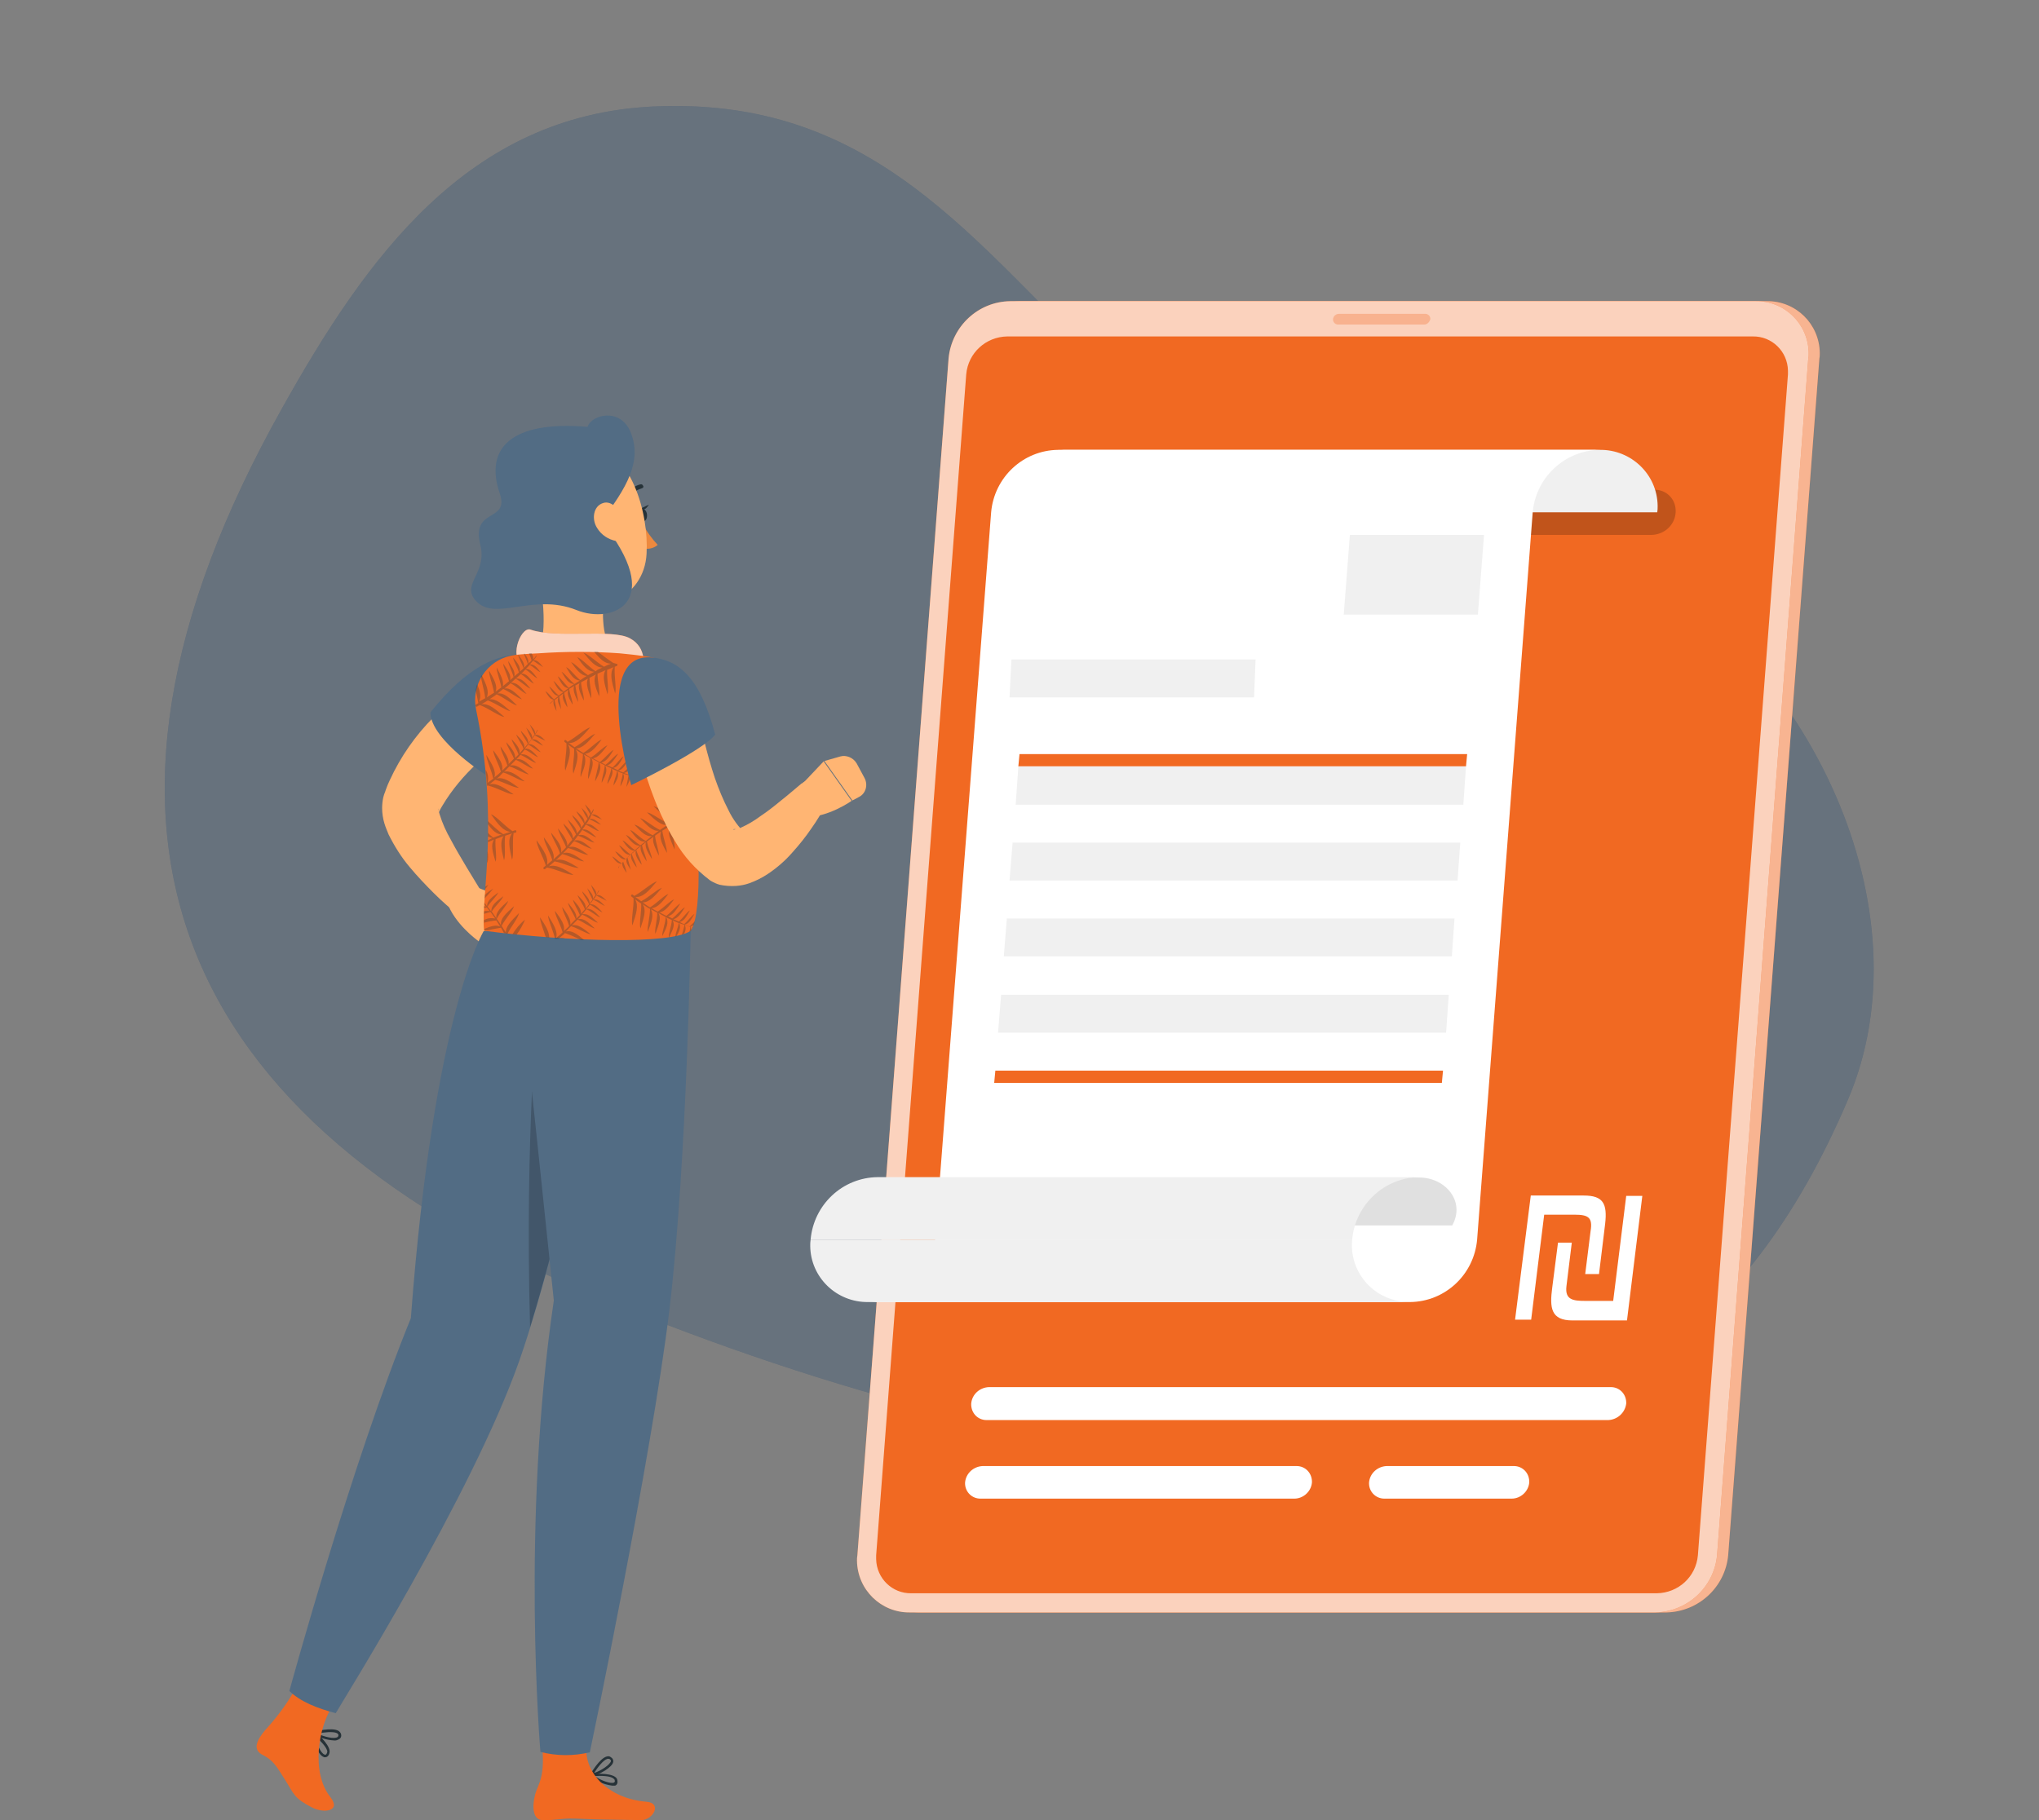 <?xml version="1.0" encoding="utf-8"?>
<!-- Generator: Adobe Illustrator 24.1.3, SVG Export Plug-In . SVG Version: 6.00 Build 0)  -->
<svg version="1.1" id="Layer_1" xmlns="http://www.w3.org/2000/svg" xmlns:xlink="http://www.w3.org/1999/xlink" x="0px" y="0px"
	 width="532px" height="475px" viewBox="0 0 532 475" style="enable-background:new 0 0 532 475;" xml:space="preserve">
<rect x="0" y="0" width="532" height="475" fill="#808080" stroke="none"/>
<style type="text/css">
	.st0{opacity:0.4;}
	.st1{fill:#425C77;}
	.st2{opacity:0.9;fill:#425C77;enable-background:new    ;}
	.st3{fill:#F16922;}
	.st4{opacity:0.5;fill:#FFFFFF;enable-background:new    ;}
	.st5{opacity:0.7;fill:#FFFFFF;enable-background:new    ;}
	.st6{opacity:0.2;enable-background:new    ;}
	.st7{opacity:0.3;fill:#F16922;enable-background:new    ;}
	.st8{fill:#F0F0F0;}
	.st9{fill:#FFFFFF;}
	.st10{fill:#E0E0E0;}
	.st11{fill:#FFB573;}
	.st12{fill:#526C84;}
	.st13{fill:#263238;}
	.st14{fill:#ED893E;}
	.st15{opacity:0.3;}
</style>
<g>
	<g id="freepik--background-simple--inject-34" class="st0">
		<path class="st1" d="M482.1,287.1c21.2-49.5-9.7-115.5-60.6-143c-44.5-24-83.9-4.2-125.7-41.3c-38.9-34.5-64-77.9-125.4-75
			c-48.3,2.3-74.8,39.3-97,79.1c-60.9,108.8-29.2,185.9,84.9,232.6c54.6,22.4,124.6,43.3,184,41.5
			C413.6,378.8,455.9,348.5,482.1,287.1z"/>
		<path class="st2" d="M482.1,287.1c21.2-49.5-9.7-115.5-60.6-143c-44.5-24-83.9-4.2-125.7-41.3c-38.9-34.5-64-77.9-125.4-75
			c-48.3,2.3-74.8,39.3-97,79.1c-60.9,108.8-29.2,185.9,84.9,232.6c54.6,22.4,124.6,43.3,184,41.5
			C413.6,378.8,455.9,348.5,482.1,287.1z"/>
	</g>
	<g id="freepik--Invoice--inject-34">
		<path class="st3" d="M434.8,420.8H240.3c-7.5,0.1-13.7-5.9-13.8-13.5c0-0.5,0-0.9,0.1-1.4l23.8-312.4c0.8-8.3,7.7-14.8,16.1-14.9
			h194.5c7.5-0.1,13.7,5.9,13.8,13.5c0,0.5,0,1-0.1,1.4l-23.8,312.4C450.1,414.2,443.2,420.6,434.8,420.8z"/>
		<path class="st4" d="M434.8,420.8H240.3c-7.5,0.1-13.7-5.9-13.8-13.5c0-0.5,0-0.9,0.1-1.4l23.8-312.4c0.8-8.3,7.7-14.8,16.1-14.9
			h194.5c7.5-0.1,13.7,5.9,13.8,13.5c0,0.5,0,1-0.1,1.4l-23.8,312.4C450.1,414.2,443.2,420.6,434.8,420.8z"/>
		<path class="st3" d="M431.9,420.8H237.4c-7.5,0.1-13.7-5.9-13.8-13.5c0-0.5,0-0.9,0.1-1.4l23.8-312.4c0.8-8.3,7.7-14.8,16.1-14.9
			h194.5c7.5-0.1,13.7,5.9,13.8,13.5c0,0.5,0,1-0.1,1.4L448,405.9C447.2,414.2,440.3,420.6,431.9,420.8z"/>
		<path class="st5" d="M431.9,420.8H237.4c-7.5,0.1-13.7-5.9-13.8-13.5c0-0.5,0-0.9,0.1-1.4l23.8-312.4c0.8-8.3,7.7-14.8,16.1-14.9
			h194.5c7.5-0.1,13.7,5.9,13.8,13.5c0,0.5,0,1-0.1,1.4L448,405.9C447.2,414.2,440.3,420.6,431.9,420.8z"/>
		<path class="st3" d="M237.8,415.8c-5,0.1-9.1-3.9-9.2-8.9c0-0.3,0-0.7,0-1l23.5-308.2c0.5-5.6,5.1-9.8,10.7-9.9h194.5
			c5-0.1,9.1,3.9,9.2,8.9c0,0.3,0,0.7,0,1L443,405.9c-0.5,5.6-5.1,9.8-10.7,9.9H237.8z"/>
		<path class="st6" d="M430.9,139.6H291.7c-3,0-5.4-2.3-5.5-5.3c0-0.2,0-0.4,0-0.6l0,0c0.3-3.3,3-5.8,6.3-5.9h139.2
			c3,0,5.4,2.3,5.5,5.3c0,0.2,0,0.4,0,0.6l0,0C437,137,434.3,139.5,430.9,139.6z"/>
		<path class="st7" d="M371.6,84.7h-22.5c-0.7,0-1.3-0.6-1.3-1.3c0,0,0-0.1,0-0.1l0,0c0.1-0.8,0.7-1.4,1.6-1.4h22.5
			c0.7,0,1.3,0.6,1.3,1.3c0,0,0,0.1,0,0.1l0,0C373,84,372.4,84.7,371.6,84.7z"/>
		<path class="st8" d="M291.1,133.7c0.8-8.2-5.2-15.4-13.4-16.2c-0.5-0.1-1.1-0.1-1.7-0.1h141.4c8.2-0.1,15,6.4,15.1,14.6
			c0,0.6,0,1.1-0.1,1.7H291.1z"/>
		<path class="st9" d="M276.1,117.4c-9.2,0.1-16.7,7.2-17.5,16.3L244,323.5c-0.8,9.1-8.4,16.2-17.5,16.3h141.4
			c9.2-0.1,16.7-7.2,17.5-16.3l14.5-189.8c0.8-9.1,8.4-16.2,17.5-16.3L276.1,117.4z"/>
		<path class="st8" d="M352.8,323.5c-0.8,8.2,5.2,15.4,13.4,16.2c0.5,0.1,1.1,0.1,1.7,0.1H226.5c-8.2,0.1-15-6.4-15.1-14.6
			c0-0.6,0-1.1,0.1-1.7H352.8z"/>
		<path class="st10" d="M270.1,319.8c0.5-6.9-1.6-12.5-8.6-12.5h108.8c6.9,0,12.1,6.3,8.6,12.5H270.1z"/>
		<path class="st8" d="M352.8,323.5c0.8-9.1,8.4-16.2,17.5-16.3H229c-9.2,0.1-16.7,7.2-17.5,16.3L352.8,323.5z"/>
		<path class="st9" d="M419.6,370.6H257.4c-2.2,0-3.9-1.7-4-3.9c0-0.1,0-0.3,0-0.4l0,0c0.2-2.4,2.2-4.2,4.6-4.3h162.3
			c2.2,0,3.9,1.7,4,3.9c0,0.1,0,0.3,0,0.4l0,0C424,368.7,422,370.5,419.6,370.6z"/>
		<path class="st9" d="M337.7,391.1h-81.9c-2.2,0-3.9-1.7-4-3.8c0-0.1,0-0.3,0-0.4l0,0c0.2-2.4,2.2-4.2,4.6-4.3h81.9
			c2.2,0,3.9,1.7,4,3.9c0,0.1,0,0.3,0,0.4l0,0C342.1,389.2,340.1,391.1,337.7,391.1z"/>
		<path class="st9" d="M394.4,391.1h-33.2c-2.2,0-3.9-1.7-4-3.8c0-0.1,0-0.3,0-0.4l0,0c0.2-2.4,2.2-4.2,4.6-4.3H395
			c2.2,0,3.9,1.7,4,3.9c0,0.1,0,0.3,0,0.4l0,0C398.8,389.2,396.8,391.1,394.4,391.1z"/>
		<polygon class="st3" points="382.5,200 265.7,200 266,196.8 382.8,196.8 		"/>
		<polygon class="st8" points="382.5,200 265.7,200 265,210 381.8,210 		"/>
		<polygon class="st8" points="381,219.9 264.2,219.9 263.4,229.8 380.3,229.8 		"/>
		<polygon class="st8" points="327.6,172.1 263.9,172.1 263.4,182 327.2,182 		"/>
		<polygon class="st8" points="379.5,239.7 262.7,239.7 261.9,249.6 378.8,249.6 		"/>
		<polygon class="st8" points="378,259.6 261.2,259.6 260.4,269.5 377.3,269.5 		"/>
		<polygon class="st3" points="376.2,282.6 259.4,282.6 259.7,279.4 376.5,279.4 		"/>
		<polygon class="st8" points="352.2,139.6 387.2,139.6 385.6,160.4 350.6,160.4 		"/>
		<g>
			<path class="st9" d="M399.4,312h13.8c5.1,0,6.2,2.1,5.6,7.4l-1.6,13.1h-3.6l1.4-11.2c0.6-3.6-0.6-4.3-4.2-4.3h-7.9l-3.4,27.4
				h-4.2L399.4,312z M406.5,324.3h3.6l-1.4,11.4c-0.4,3.5,1.7,3.8,4.9,3.8h7.3l3.4-27.4h4.2l-4,32.5h-14.2c-5.7,0-6-3.3-5.3-8.6
				L406.5,324.3z"/>
		</g>
	</g>
	<g id="freepik--Character--inject-34">
		<path class="st11" d="M124.8,231.7l4.3,1.7c1.6,0.6,3,1.7,4,3l2,2.5c1.3,1.7,1.3,4-0.1,5.6l-2.1,2.4c-1.6,1.8-4.4,2-6.2,0.4
			c0,0,0,0,0,0l-2-1.8c0,0-6.2-4.4-8.1-10.2l1.2-1.2C119.5,232.3,122.2,231.4,124.8,231.7z"/>
		<path class="st11" d="M136.7,189.7l-1.4,0.9l-1.6,1.1c-1,0.7-2.1,1.5-3.1,2.3c-2,1.6-4,3.2-5.9,5c-3.6,3.3-6.8,7.1-9.3,11.3
			c-0.3,0.5-0.6,1-0.8,1.5l-0.2,0.4c0-0.2,0.1-0.3,0.1-0.5c0-0.2,0-0.4,0-0.6c-0.1-0.3-0.1,0.6,0.2,1.4c0.7,2.3,1.7,4.5,2.9,6.6
			c2.5,4.7,5.6,9.6,8.5,14.4l0.1,0.1c1.2,2,0.6,4.6-1.4,5.8c-1.5,0.9-3.4,0.8-4.8-0.3c-2.4-1.9-4.7-3.9-6.8-6
			c-2.2-2.2-4.3-4.4-6.3-6.8c-2.2-2.6-4-5.5-5.5-8.5c-0.4-1-0.8-1.9-1.1-2.9c-0.4-1.3-0.6-2.7-0.6-4c0-0.9,0.1-1.9,0.3-2.8
			c0.1-0.5,0.3-1,0.5-1.5l0.2-0.6c0.3-0.8,0.6-1.6,1-2.4c2.8-6.1,6.7-11.7,11.4-16.4c2.3-2.3,4.7-4.4,7.2-6.4c1.3-1,2.6-1.9,3.9-2.8
			c0.7-0.5,1.3-0.9,2-1.3l1.1-0.6l1.2-0.7c4.1-2.2,9.2-0.7,11.4,3.4c2,3.7,0.9,8.4-2.5,10.8L136.7,189.7z"/>
		<path class="st12" d="M136.8,170.7c-7,0-14.7,3-24.5,15.2c0,7.3,15.3,16.9,15.3,16.9S152.8,170.6,136.8,170.7z"/>
		<path class="st13" d="M84.8,458.6c-0.1,0-0.3,0-0.4-0.1c-1.4-0.5-2.8-4.2-2.9-6.3c0-0.1,0.1-0.3,0.2-0.3c0.1-0.1,0.3-0.1,0.4,0
			c0.2,0.1,3.8,3.1,3.9,5.1c0,0.4-0.1,0.8-0.3,1.1C85.5,458.4,85.2,458.6,84.8,458.6z M82.3,453.1c0.3,2,1.4,4.5,2.4,4.8
			c0.2,0.1,0.4,0,0.5-0.2c0.1-0.2,0.2-0.4,0.2-0.6C85.3,456,83.5,454.2,82.3,453.1L82.3,453.1z"/>
		<path class="st13" d="M87.1,454.2c-1.9-0.1-3.7-0.7-5.4-1.7c-0.1-0.1-0.2-0.2-0.1-0.3c0-0.1,0.1-0.2,0.3-0.3
			c0.2,0,4.7-1.2,6.4-0.2c0.3,0.2,0.6,0.5,0.7,0.9c0.1,0.5,0,0.9-0.4,1.2C88.1,454.1,87.6,454.3,87.1,454.2z M82.8,452.4
			c1.8,0.9,4.5,1.5,5.3,0.9c0.1-0.1,0.2-0.2,0.2-0.5c0-0.2-0.2-0.4-0.4-0.5C86.9,451.8,84.4,452.1,82.8,452.4L82.8,452.4z"/>
		<path class="st3" d="M69.2,451.5c3.5-3.8,6.6-8.1,8.9-12.7c0,0,11.1,2.7,8.9,6c-4,5.8-5.9,17.8-0.8,24.2c2.9,3.7-1.7,4.3-4.8,2.7
			c-4.8-2.5-4.6-3.4-7.2-7.5c-2.2-3.5-3-4.9-6-6.4C65.9,456.4,67.1,454,69.2,451.5z"/>
		<path class="st12" d="M163.4,242.9c0,0-16.1,78.6-27.9,112.2c-12.4,35.2-46.6,89.6-47.9,92c-4.9-1.3-9.2-3-12.1-5.8
			c0,0,16.1-59,31.7-97.3c6-79.9,19-101,19-101L163.4,242.9z"/>
		<path class="st6" d="M138.8,284.9c-0.7,15.2-1.2,36.1-0.5,61.5c4.9-15.9,10.3-37.4,14.8-56.7C150.1,285.8,145.4,283.9,138.8,284.9
			z"/>
		<path class="st11" d="M139.8,146.5c1.7,6.8,3.3,18,0.6,24c0,0,10.1,0.5,23,10.8c6.1-8.9-1-10.7-1-10.7c-5.4-1.2-5.1-8.4-5.1-13.5
			L139.8,146.5z"/>
		<path class="st3" d="M137.3,173.5c-5-0.6-1.6-10.1,1.1-9.2c6.6,2.4,21.4-0.3,26,2.3c4.6,2.5,3.4,7.7,3.4,7.7
			S142.7,174.1,137.3,173.5z"/>
		<path class="st5" d="M137.3,173.5c-5-0.6-1.6-10.1,1.1-9.2c6.6,2.4,21.4-0.3,26,2.3c4.6,2.5,3.4,7.7,3.4,7.7
			S142.7,174.1,137.3,173.5z"/>
		<path class="st13" d="M166.6,134.5c0.2,0.9,0.8,1.6,1.4,1.5c0.6-0.1,0.9-0.9,0.8-1.8s-0.8-1.6-1.4-1.5
			C166.8,132.7,166.5,133.5,166.6,134.5z"/>
		<path class="st13" d="M167.2,132.7l2.1-1C169.2,131.7,168.4,133.6,167.2,132.7z"/>
		<path class="st13" d="M167.8,127.2c0.1-0.1,0.1-0.3,0-0.4c-0.1-0.3-0.4-0.5-0.7-0.4c-1.7,0.4-3.1,1.6-3.8,3.3
			c-0.1,0.3,0.1,0.6,0.3,0.7c0.3,0.1,0.6-0.1,0.7-0.3c0.5-1.3,1.6-2.2,3-2.6C167.6,127.4,167.8,127.3,167.8,127.2z"/>
		<path class="st14" d="M167.7,136.7c1,2,2.4,3.9,3.9,5.5c-0.9,0.8-2.1,1.1-3.2,1L167.7,136.7z"/>
		<path class="st11" d="M135.3,134c2.7,11.1,3.6,15.9,10.1,20.7c9.9,7.2,22.7,1.5,23.3-10.2c0.6-10.5-3.9-26.9-15.5-29.5
			S132.7,122.9,135.3,134z"/>
		<path class="st12" d="M156.9,136c6.5-8.6,10.8-15.6,7.6-23.3c-2.7-6.4-10.2-4.5-11.2-1.3c-19.8-1.7-27,5.5-22.9,17.4
			c2.6,7.6-7.5,3.6-5.1,13.3c1.9,7.4-4.8,10.2-1.4,14.4c4.9,6.1,15-1.9,26.5,2.7C159.8,163,174,157.3,156.9,136z"/>
		<path class="st11" d="M155.8,137.8c1.1,1.8,2.9,3,5,3.4c2.6,0.4,3.5-2.5,2.4-5.2c-1-2.4-3.5-5.6-5.9-4.7
			C154.8,132.1,154.3,135.5,155.8,137.8z"/>
		<path class="st13" d="M159.7,466c-2.1-0.3-4.1-1.1-5.7-2.5c-0.1-0.1-0.1-0.2-0.1-0.3c0-0.1,0.2-0.2,0.3-0.2c0.2,0,4.8-0.5,6.4,0.8
			c0.3,0.2,0.5,0.6,0.5,1c0.1,0.5-0.1,1-0.6,1.2C160.3,466,160,466,159.7,466z M155.1,463.5c1.6,1.1,4.2,2.1,5.1,1.7
			c0.1-0.1,0.3-0.2,0.2-0.5c0-0.2-0.1-0.4-0.3-0.5C159.3,463.4,156.7,463.4,155.1,463.5L155.1,463.5z"/>
		<path class="st13" d="M154.3,463.6c-0.1,0-0.2-0.1-0.3-0.1c-0.1-0.1-0.1-0.3,0-0.4c0.1-0.2,2.4-4.2,4.3-4.7
			c0.4-0.1,0.8-0.1,1.1,0.2c0.4,0.2,0.7,0.7,0.6,1.2C159.8,461.2,156.3,463.2,154.3,463.6L154.3,463.6z M158.7,459h-0.2
			c-1.1,0.3-2.6,2.3-3.5,3.7c1.9-0.6,4.2-2.2,4.4-3.1c0-0.1,0-0.3-0.3-0.5C159,459,158.8,459,158.7,459z"/>
		<path class="st3" d="M168.6,470.2c-9.7-0.8-16.2-7.4-15.6-14.5c0.4-3.9-12.1-4.2-12.1-4.2c2,12.1-0.5,13.8-1.3,16.9
			c-0.8,3.1-0.6,6.6,2,6.6c3.1,0.1,4.5-0.5,8.4-0.4c4.5,0.2,9.3,0.3,17.3,0.4C170.4,475,172.9,470.5,168.6,470.2z"/>
		<path class="st12" d="M180.2,242.9c0,0-0.9,59.5-5.5,98.6c-4.7,39.1-20.8,115.8-20.8,115.8c-4.2,1-8.7,1-12.9-0.1
			c0,0-5.1-59.9,3.5-117.8c-6.3-60.7-10.2-96.5-10.2-96.5L180.2,242.9z"/>
		<path class="st3" d="M182.4,187.8c-0.2,4.6,7.1,15.2-1.9,21.4c1.7,3.7,3.1,29.1-0.3,33.7c-4.9,3.6-31.7,2.9-53.9,0
			c-0.9-9.2,4.1-28.2-2.1-57.8c-1.3-6.4,2.8-12.7,9.2-14c0.4-0.1,0.8-0.1,1.2-0.2c1.9-0.2,3.8-0.3,5.9-0.4c7.1-0.5,14.2-0.5,21.2,0
			c2.3,0.2,4.7,0.5,6.9,0.8C176.8,172.4,182.8,179.6,182.4,187.8z"/>
		<g class="st15">
			<path class="st13" d="M124.8,183.5l-0.5,0.3l0,0c-0.2,0-0.3,0.2-0.2,0.4c0,0.2,0.2,0.3,0.4,0.2c0,0,0.1,0,0.1-0.1l0.6-0.3
				c2.4,0.9,4.9,2.9,6.4,3.1c-2.4-2.1-4.1-3.6-6-3.3c0.6-0.3,1.1-0.7,1.7-1c2.2,0.8,4.6,2.6,5.9,2.8c-2.2-1.9-3.8-3.3-5.5-3.1
				l1.2-0.8l0.7-0.5c2,0.9,4.1,2.7,5.3,2.9c-2-2-3.4-3.4-5.1-3.1c0.5-0.4,1-0.8,1.5-1.2c1.8,0.8,3.7,2.4,4.9,2.7
				c-1.8-1.8-3.1-3.1-4.6-2.8l1.3-1.1l0.3-0.3c1.6,0.8,3.2,2.5,4.2,2.8c-1.5-1.8-2.6-3.1-4.1-2.9c0.4-0.3,0.8-0.7,1.2-1.1
				c1.5,0.8,2.9,2.3,3.9,2.6c-1.4-1.7-2.4-2.8-3.8-2.6l1.3-1.2c1.3,0.8,2.5,2.2,3.4,2.5c-1.2-1.6-2-2.7-3.3-2.6
				c0.2-0.2,0.5-0.4,0.7-0.7l0.4-0.4c1.2,0.7,2.3,2.1,3.1,2.3c-1.1-1.4-1.8-2.5-3-2.4c0.3-0.4,0.7-0.7,1-1.1
				c1.1,0.6,2.1,1.7,2.8,1.9c-0.9-1.2-1.6-2.1-2.8-2l0.2-0.2l0.7-0.8c0.8,0.6,1.7,1.2,2.6,1.7c-0.9-1.1-1.5-1.9-2.5-1.8
				c0.3-0.3,0.6-0.7,0.8-1.1c0,0,0-0.1,0-0.1c0,0,0,0,0,0c0,0-0.1,0-0.1,0l0,0c-0.2,0.3-0.5,0.7-0.8,1c0.1-0.6-0.1-1.1-0.4-1.6H138
				c0.3,0.6,0.5,1.2,0.7,1.8c-0.2,0.3-0.4,0.5-0.7,0.7l-0.2,0.2c0.2-0.9-0.2-1.6-0.9-2.6h-0.2c0.2,0.7,0.8,1.8,1,2.7l-1,1
				c0.3-1.1-0.5-2.1-1.5-3.5c0,0.8,1,2.3,1.4,3.6l-0.3,0.3l-0.7,0.6c0.3-1.2-0.5-2.2-1.7-3.7c0,0.9,1.1,2.4,1.5,3.9l-1.2,1
				c0.3-1.2-0.6-2.4-1.6-4c0,0.9,1,2.6,1.4,4.2l-0.9,0.8c0.3-1.3-0.6-2.6-1.8-4.3c0,1,1.1,2.9,1.5,4.6l-0.3,0.2
				c-0.4,0.4-0.9,0.7-1.3,1.1c0.3-1.3-0.5-2.8-1.6-4.9c-0.1,1.1,0.9,3.3,1.2,5.2c-0.5,0.4-1,0.7-1.5,1.1c0.6-1.5-0.4-3.2-1.7-5.5
				c-0.1,1.2,1,3.7,1.3,5.8l-0.5,0.3l-1.4,0.9c0.7-1.5-0.1-3.3-1.3-5.8c-0.1,0.1-0.1,0.2-0.2,0.3c0.1,1.4,0.9,3.7,1.1,5.7
				c-0.5,0.3-1.1,0.6-1.6,0.9c0.6-1.3,0.3-2.7-0.5-4.5c-0.2,0.5-0.3,1-0.4,1.6C124.4,181.3,124.6,182.4,124.8,183.5z"/>
			<path class="st13" d="M155.4,175.2c-1.8-1.2-3.6-3.3-4.8-3.7c1.6,2.3,2.8,3.8,4.5,3.8c-0.6,0.3-1.2,0.6-1.7,0.9
				c-1.7-1.1-3.3-3-4.4-3.4c1.5,2.1,2.6,3.5,4.1,3.6c-0.5,0.3-1,0.6-1.4,0.9l-0.3,0.2c-1.4-1.1-2.7-3-3.7-3.4c1.2,2,2,3.4,3.6,3.5
				c-0.5,0.3-0.9,0.6-1.4,0.9c-1.3-1-2.5-2.7-3.4-3.2c1.1,1.9,1.9,3.2,3.3,3.2l-1.4,1c-1.1-1-2.1-2.6-2.9-3c0.9,1.7,1.5,3,2.8,3.1
				l-0.8,0.6l-0.4,0.3c-1.1-0.9-2-2.4-2.7-2.8c0.8,1.6,1.4,2.7,2.6,2.9c-0.4,0.3-0.8,0.6-1.2,0.9c-1-0.7-1.8-2-2.5-2.3
				c0.8,1.4,1.3,2.3,2.4,2.4l-0.2,0.2l-0.9,0.7c-0.9-0.7-1.6-1.8-2.3-2.1c0.7,1.2,1.2,2.1,2.2,2.2c-0.3,0.3-0.6,0.6-1,0.9
				c0,0,0,0.1,0,0.1c0,0,0,0,0,0c0,0,0.1,0,0.1,0l0,0c0.3-0.3,0.6-0.6,0.9-0.8c-0.3,0.8,0.1,1.6,0.7,2.8c-0.1-1-0.3-2-0.5-2.9
				c0.3-0.2,0.5-0.4,0.8-0.6l0.2-0.1c-0.4,0.9,0.1,1.8,0.7,3.1c-0.1-1.1-0.3-2.2-0.5-3.3c0.4-0.3,0.7-0.6,1.1-0.8
				c-0.5,1,0.1,2.1,1,3.6c0.1-0.8-0.6-2.4-0.8-3.8l0.4-0.3l0.7-0.5c-0.5,1.1,0.2,2.3,1.1,3.9c0.1-0.9-0.7-2.6-0.9-4.1l1.3-0.8
				c-0.4,1.1,0.2,2.4,1,4.2c0.1-0.9-0.5-2.7-0.7-4.3l1.1-0.6c-0.5,1.2,0.2,2.6,1.1,4.5c0.2-1-0.6-3-0.7-4.7l0.3-0.2l1.5-0.8
				c-0.6,1.3,0,2.9,0.8,5.1c0.3-1.1-0.4-3.4-0.4-5.3c0.6-0.3,1.1-0.6,1.7-0.9c-0.8,1.4-0.2,3.2,0.8,5.7c0.3-1.2-0.4-3.8-0.4-5.9
				l0.5-0.2l1.6-0.7c-0.9,1.5-0.3,3.5,0.5,6.3c0.4-1.3-0.2-4.1-0.1-6.4c0.6-0.2,1.2-0.5,1.7-0.7c-1.1,1.6-0.5,3.8,0.4,6.9
				c0.4-1.4-0.3-4.5-0.1-7l0.5-0.2l0,0c0.2,0,0.2-0.2,0.2-0.4c0,0,0,0,0,0c-0.1-0.2-0.2-0.2-0.4-0.2L160,173c-1.4-0.9-2.7-1.9-4-2.9
				h-1c1.6,1.9,2.8,3.1,4.4,3.1c-0.6,0.2-1.2,0.5-1.8,0.8c-2-1.2-4.1-3.3-5.4-3.7c1.9,2.3,3.2,3.9,5,3.9l-1.3,0.6L155.4,175.2z"/>
			<path class="st13" d="M140.4,197.6c-1.3-1.4-2.2-2.4-3.5-2.2l0.6-0.7l0.3-0.4c1.2,0.6,2.5,1.8,3.3,2c-1.2-1.3-2.1-2.3-3.3-2.1
				c0.3-0.4,0.6-0.8,0.9-1.2c1.1,0.5,2.3,1.4,3,1.6c-1.1-1.1-1.8-1.9-3-1.6c0.1-0.1,0.1-0.1,0.2-0.2c0.2-0.3,0.4-0.6,0.6-0.9
				c0.9,0.5,1.8,1,2.8,1.4c-1-1-1.7-1.7-2.7-1.5c0.2-0.4,0.5-0.8,0.7-1.2c0,0,0-0.1,0-0.1c0,0-0.1,0-0.1,0l0,0l0,0
				c-0.2,0.4-0.4,0.7-0.6,1c0.1-0.9-0.6-1.5-1.4-2.5c0.4,0.9,0.8,1.8,1.3,2.7l-0.6,0.8l-0.1,0.2c0.2-1-0.6-1.8-1.5-2.8
				c0.4,1,0.9,2,1.4,3l-0.9,1.1c0.2-1.1-0.7-2-1.9-3.3c0.1,0.8,1.2,2.1,1.8,3.4l-0.3,0.4l-0.6,0.7c0.2-1.2-0.8-2.2-2.1-3.5
				c0.2,0.9,1.4,2.3,1.9,3.7l-1,1.2c0.1-1.2-0.8-2.3-2.1-3.7c0.1,0.9,1.3,2.5,1.8,4l-0.9,0.9c0.1-1.3-0.9-2.5-2.3-4.1
				c0.1,1,1.4,2.7,2,4.3l-0.2,0.2c-0.4,0.4-0.8,0.8-1.2,1.2c0.2-1.4-0.8-2.7-2.1-4.6c0,1.1,1.2,3.1,1.8,5c-0.5,0.4-0.9,0.9-1.4,1.3
				c0.4-1.6-0.7-3.1-2.3-5.3c0,1.2,1.4,3.5,2,5.6l-0.4,0.4c-0.4,0.4-0.9,0.7-1.3,1.1c0.5-1.7-0.6-3.4-2.1-5.9c0,1.3,1.3,3.9,1.8,6.2
				c-0.5,0.4-1,0.8-1.5,1.1c0.3-1.1,0.2-2.4-0.5-3.4c0.1,1.4,0.3,2.8,0.4,4.2l0.2-0.1c2.5,0.6,5.2,2.3,6.7,2.3
				c-2.6-1.8-4.5-3.1-6.3-2.6c0.5-0.4,1-0.8,1.5-1.2c2.3,0.6,4.8,2.1,6.2,2.1c-2.4-1.7-4.1-2.9-5.8-2.4c0.4-0.3,0.8-0.6,1.1-1
				l0.6-0.6c2.1,0.6,4.3,2.2,5.6,2.3c-2.2-1.7-3.7-2.9-5.4-2.5c0.5-0.4,0.9-0.9,1.4-1.4c1.9,0.6,4,2,5.1,2.1c-2-1.6-3.4-2.7-4.9-2.3
				c0.4-0.4,0.8-0.8,1.2-1.2l0.3-0.3c1.7,0.7,3.4,2.1,4.5,2.3c-1.7-1.6-2.9-2.8-4.4-2.4c0.4-0.4,0.7-0.8,1.1-1.2
				c1.5,0.6,3.2,2,4.1,2.1c-1.6-1.5-2.6-2.5-4.1-2.2c0.4-0.4,0.8-0.9,1.1-1.3C138.2,196.1,139.5,197.4,140.4,197.6z"/>
			<path class="st13" d="M161.3,196.7c-0.9,0.4-2,1.9-3.3,2.9l-1.1-0.6c1.3-0.3,2.1-1.5,3.2-3.3c-0.9,0.4-2.2,2.1-3.6,3.2l-0.3-0.2
				c-0.5-0.3-1-0.5-1.5-0.8c1.4-0.2,2.4-1.6,3.8-3.4c-1.1,0.4-2.6,2.1-4.3,3.2c-0.6-0.3-1.1-0.6-1.6-1c1.6-0.1,2.8-1.6,4.4-3.7
				c-1.2,0.4-3,2.4-4.8,3.5l-0.5-0.3l-1.4-0.9c1.7,0,3.1-1.6,5-3.8c-1.3,0.4-3.3,2.4-5.4,3.5c-0.5-0.4-1-0.7-1.5-1.1
				c1.9,0.1,3.5-1.6,5.6-4.1c-1.4,0.4-3.7,2.6-5.9,3.8l-0.4-0.4l0,0c-0.1-0.1-0.3-0.1-0.4,0c-0.1,0.1-0.1,0.3,0,0.4l0.5,0.4
				c0.1,2.5-0.7,5.7-0.3,7.1c1-3,1.7-5.2,0.7-6.8c0.5,0.4,1.1,0.8,1.6,1.1c0.1,2.4-0.6,5.2-0.2,6.5c0.9-2.8,1.6-4.8,0.6-6.3l1.2,0.8
				l0.7,0.4c0,2.1-0.8,4.8-0.6,6c1-2.6,1.7-4.4,0.8-5.9c0.6,0.3,1.2,0.6,1.7,0.9c0,2-0.8,4.4-0.5,5.5c0.9-2.4,1.6-4.1,0.8-5.4
				l1.5,0.8l0.4,0.2c-0.1,1.8-1,3.9-0.9,5c1.1-2.1,1.8-3.6,1-4.9l1.5,0.7c-0.1,1.7-0.9,3.6-0.8,4.6c1-1.9,1.6-3.3,0.9-4.5
				c0.5,0.2,1.1,0.5,1.6,0.7c-0.2,1.5-1.1,3.2-1,4.1c1-1.7,1.7-2.9,1.1-4l0.9,0.4l0.5,0.2c-0.2,1.4-1,2.9-0.9,3.8
				c0.9-1.5,1.5-2.6,1-3.7c0.5,0.2,0.9,0.4,1.4,0.5c-0.1,1.2-0.7,2.6-0.6,3.4c0.7-1.4,1.2-2.3,0.7-3.3l0.3,0.1
				c0.3,0.1,0.7,0.2,1.1,0.3c-0.2,1-0.4,2-0.6,3.1c0.7-1.2,1.2-2.1,0.7-3c0.4,0.1,0.9,0.2,1.3,0.3c0,0,0.1,0,0.1-0.1
				c0-0.1,0-0.1-0.1-0.1l0,0c-0.4-0.1-0.8-0.2-1.2-0.3c0.8-0.2,1.3-1,1.9-2.1c-0.6,0.3-1.4,1.3-2.2,2l-0.9-0.3l-0.2-0.1
				c1-0.1,1.5-1,2.3-2.3c-0.7,0.3-1.5,1.5-2.5,2.2c-0.4-0.2-0.9-0.3-1.3-0.5c1.1-0.2,1.7-1.2,2.6-2.8c-0.7,0.4-1.7,1.8-2.7,2.7
				l-0.4-0.2l-0.8-0.4c1.2-0.2,1.8-1.4,2.7-3c-0.8,0.4-1.8,2-2.9,2.9c-0.5-0.2-0.9-0.4-1.4-0.6C159.5,199.5,160.2,198.3,161.3,196.7
				z"/>
			<path class="st13" d="M154.3,212.6c0.9,0.5,1.9,0.9,2.8,1.3C156.1,213,155.4,212.3,154.3,212.6c0.3-0.5,0.5-0.9,0.6-1.3
				c0,0,0-0.1,0-0.1s-0.1,0-0.1,0l0,0l0,0c-0.2,0.4-0.4,0.7-0.6,1.1c0-0.9-0.7-1.5-1.6-2.4c0.4,0.9,0.9,1.8,1.4,2.6l-0.5,0.8
				l-0.1,0.2c0.1-1-0.7-1.7-1.7-2.7c0.5,1,1,2,1.6,2.9l-0.8,1.1c0.1-1.1-0.8-2-2.1-3.1c0.2,0.8,1.4,2,2,3.3l-0.3,0.4
				c-0.2,0.2-0.4,0.5-0.5,0.7c0.1-1.2-0.9-2.1-2.3-3.4c0.2,0.9,1.5,2.2,2.2,3.6c-0.3,0.4-0.6,0.8-1,1.2c0-1.2-0.9-2.2-2.3-3.6
				c0.2,0.9,1.4,2.4,2.1,3.9c-0.3,0.3-0.5,0.7-0.8,1c0-1.3-1-2.4-2.5-3.9c0.2,1,1.5,2.6,2.3,4.2l-0.2,0.3c-0.4,0.4-0.7,0.9-1.1,1.3
				c0.1-1.4-1-2.7-2.4-4.5c0.1,1.1,1.4,3.1,2.1,4.9c-0.4,0.5-0.9,0.9-1.3,1.4c0.3-1.6-0.9-3.1-2.6-5.2c0.1,1.2,1.7,3.4,2.3,5.4
				l-0.4,0.4l-1.3,1.2c0.4-1.7-0.8-3.4-2.5-5.8c0,1.3,1.6,3.8,2.2,6c-0.5,0.4-0.9,0.8-1.4,1.2c0.5-1.9-0.8-3.7-2.7-6.4
				c0,1.5,1.7,4.2,2.4,6.6l-0.5,0.4l0,0c-0.1,0.1-0.2,0.3-0.1,0.4c0.1,0.1,0.3,0.2,0.4,0.1l0,0l0.5-0.4c2.5,0.4,5.4,2,6.9,1.9
				c-2.7-1.7-4.6-2.8-6.4-2.2c0.5-0.4,1-0.9,1.5-1.3c2.3,0.4,4.9,1.8,6.3,1.7c-2.5-1.5-4.3-2.6-6-2c0.4-0.3,0.7-0.7,1.1-1l0.6-0.6
				c2.1,0.5,4.5,1.9,5.7,1.9c-2.3-1.6-3.9-2.7-5.5-2.1c0.5-0.5,0.9-1,1.3-1.4c1.9,0.5,4.1,1.8,5.3,1.8c-2.1-1.5-3.6-2.5-5.1-2
				c0.4-0.4,0.7-0.9,1.1-1.3l0.3-0.3c1.7,0.6,3.6,1.9,4.6,2c-1.8-1.5-3.1-2.6-4.6-2.1l1-1.3c1.6,0.5,3.3,1.7,4.3,1.8
				c-1.7-1.4-2.8-2.4-4.2-1.9c0.3-0.5,0.7-0.9,1-1.4c1.4,0.6,2.9,1.8,3.7,1.9c-1.4-1.3-2.4-2.3-3.7-2c0.2-0.3,0.4-0.5,0.6-0.8
				s0.2-0.3,0.3-0.5c1.3,0.5,2.6,1.6,3.5,1.7c-1.3-1.2-2.2-2.1-3.4-1.8c0.3-0.4,0.6-0.8,0.8-1.3c1.2,0.4,2.4,1.3,3.1,1.4
				c-1.2-1-2-1.8-3.1-1.4l0.2-0.2L154.3,212.6z"/>
			<path class="st13" d="M161.6,226c0.3-0.3,0.5-0.6,0.8-0.9c-0.2,0.8,0.3,1.6,1.1,2.7c-0.2-1-0.5-1.9-0.9-2.9l0.7-0.7l0.2-0.2
				c-0.3,1,0.3,1.8,1.1,3c-0.3-1.1-0.6-2.1-0.9-3.2l1-0.9c-0.3,1.1,0.4,2.1,1.4,3.5c0-0.8-0.9-2.3-1.3-3.6l0.4-0.3l0.7-0.6
				c-0.3,1.2,0.4,2.3,1.5,3.8c0-0.9-1-2.5-1.4-3.9c0.4-0.3,0.8-0.7,1.2-1c-0.3,1.2,0.5,2.4,1.5,4c0-0.9-0.9-2.7-1.2-4.2l1-0.8
				c-0.3,1.3,0.5,2.6,1.6,4.4c0-1-1-2.9-1.3-4.6l0.3-0.2l1.4-1c-0.4,1.3,0.4,2.8,1.4,4.9c0.1-1.1-0.8-3.3-1-5.2
				c0.5-0.4,1-0.7,1.6-1.1c-0.6,1.5,0.2,3.2,1.5,5.6c0.1-1.2-0.9-3.7-1.2-5.8l0.5-0.3c0.5-0.3,1-0.6,1.5-0.9
				c-0.8,1.6,0.1,3.5,1.2,6.1c0.2-1.3-0.7-4.1-0.9-6.4c0.5-0.3,1.1-0.6,1.7-0.9c-0.9,1.7,0,3.8,1.3,6.8c0.3-1.4-0.8-4.5-0.9-7
				l0.5-0.3l0,0c0.2-0.1,0.2-0.2,0.1-0.4c0,0,0,0,0,0c-0.1-0.2-0.3-0.2-0.4-0.1c0,0,0,0,0,0l-0.6,0.3c-2.3-1-4.9-3-6.3-3.3
				c2.3,2.2,4,3.7,5.8,3.6c-0.6,0.3-1.1,0.6-1.7,1c-2.2-0.9-4.5-2.8-5.8-3c2.1,2,3.7,3.5,5.4,3.3l-1.3,0.8l-0.7,0.5
				c-1.9-0.9-4-2.8-5.2-3.1c1.9,2,3.3,3.5,4.9,3.3c-0.5,0.4-1.1,0.8-1.6,1.2c-1.8-0.9-3.6-2.6-4.8-2.8c1.8,1.9,3,3.2,4.6,3
				c-0.4,0.3-0.9,0.7-1.3,1l-0.3,0.3c-1.6-0.9-3.1-2.6-4.1-2.9c1.4,1.9,2.4,3.2,4,3l-1.3,1c-1.4-0.8-2.8-2.4-3.8-2.7
				c1.3,1.7,2.3,2.9,3.7,2.8c-0.4,0.4-0.9,0.7-1.3,1.2c-1.2-0.8-2.4-2.3-3.3-2.6c1.1,1.6,1.9,2.7,3.2,2.7l-0.7,0.6l-0.4,0.4
				c-1.2-0.8-2.2-2.1-3-2.4c1,1.5,1.7,2.5,2.9,2.5c-0.4,0.3-0.7,0.7-1.1,1.1c-1.1-0.6-2-1.8-2.8-2c0.9,1.2,1.5,2.1,2.7,2.1l-0.2,0.2
				c-0.3,0.3-0.5,0.5-0.8,0.8c-1-0.6-1.9-1.6-2.5-1.8c0.8,1.1,1.4,1.9,2.4,1.9c-0.3,0.3-0.6,0.7-0.8,1c0,0,0,0.1,0,0.1c0,0,0,0,0,0
				c0,0,0.1,0,0.1,0c0,0,0,0,0,0L161.6,226z"/>
			<path class="st13" d="M147.6,243.1c0.5-0.4,0.9-0.9,1.4-1.4c1.9,0.6,4,2,5.1,2.1c-2-1.6-3.4-2.7-4.9-2.3c0.4-0.4,0.8-0.8,1.2-1.2
				l0.3-0.3c1.7,0.7,3.4,2.1,4.5,2.3c-1.7-1.6-2.9-2.8-4.4-2.4c0.4-0.4,0.7-0.8,1.1-1.2c1.5,0.6,3.2,2,4.1,2.1
				c-1.6-1.5-2.7-2.5-4.1-2.2l1.1-1.3c1.4,0.6,2.7,1.9,3.6,2.1c-1.3-1.4-2.3-2.4-3.6-2.2l0.6-0.7l0.3-0.4c1.3,0.6,2.5,1.8,3.3,2
				c-1.2-1.3-2.1-2.3-3.3-2.1c0.3-0.4,0.6-0.8,0.9-1.2c1.2,0.5,2.3,1.4,3,1.6c-1.1-1.1-1.8-1.9-3-1.6l0.2-0.2
				c0.2-0.3,0.4-0.6,0.6-0.9c0.9,0.5,1.8,1,2.7,1.4c-1-1-1.7-1.7-2.7-1.5c0.2-0.4,0.5-0.7,0.7-1.1c0,0,0-0.1,0-0.1c0,0-0.1,0-0.1,0
				l0,0c-0.2,0.4-0.4,0.7-0.6,1c0-0.9-0.6-1.5-1.4-2.5c0.3,0.9,0.7,1.8,1.2,2.7l-0.6,0.8l-0.1,0.2c0.2-1-0.6-1.8-1.5-2.8
				c0.4,1,0.9,2,1.4,3c-0.3,0.4-0.6,0.7-0.8,1.1c0.2-1.1-0.7-2-1.9-3.3c0.1,0.8,1.3,2.1,1.8,3.4c-0.1,0.1-0.2,0.3-0.3,0.4l-0.6,0.7
				c0.2-1.2-0.8-2.2-2.1-3.5c0.2,0.9,1.4,2.3,1.9,3.7l-1,1.2c0.1-1.2-0.8-2.3-2.1-3.7c0.1,0.9,1.2,2.5,1.8,4l-0.9,0.9
				c0.1-1.3-0.9-2.5-2.2-4.1c0.1,1,1.4,2.7,2,4.3l-0.2,0.2l-1.2,1.2c0.2-1.4-0.8-2.8-2.1-4.6c0,1.1,1.3,3.1,1.8,5l-1.4,1.3
				c0.4-1.6-0.7-3.1-2.3-5.3c0,1.2,1.4,3.5,2,5.6l-0.4,0.4c-0.4,0.4-0.9,0.7-1.3,1.1c0.5-1.7-0.6-3.4-2.1-5.9c0,1.3,1.3,3.8,1.8,6.1
				h0.9c0.4-0.3,0.7-0.6,1.1-0.9c0.4-0.3,0.4-0.4,0.6-0.6c1.4,0.5,2.8,1.1,4.1,1.8h0.9C150.5,243.7,149.1,242.7,147.6,243.1z"/>
			<path class="st13" d="M140.9,239.4c0,1.2,0.9,3.2,1.5,5.2l0.9,0.1C143.3,243.1,142.3,241.5,140.9,239.4z"/>
			<path class="st13" d="M145.7,244.8l1.8,0.1C146.9,244.7,146.3,244.7,145.7,244.8z"/>
			<path class="st13" d="M180.6,242.3c0-0.1,0.1-0.1,0.1-0.2l-0.4-0.2l-0.2-0.1c0.3-0.1,0.7-0.2,0.9-0.4c0.1-0.3,0.2-0.6,0.3-1
				c-0.4,0.5-0.9,0.9-1.4,1.4l-1.3-0.5c1.1-0.2,1.7-1.2,2.6-2.8c-0.7,0.4-1.7,1.8-2.7,2.7l-0.4-0.2l-0.8-0.4c1.2-0.2,1.8-1.4,2.7-3
				c-0.8,0.4-1.8,2-2.9,2.9l-1.4-0.6c1.2-0.3,1.9-1.4,3-3.1c-0.9,0.4-2,1.9-3.3,2.9l-1.1-0.6c1.3-0.3,2.1-1.6,3.2-3.3
				c-0.9,0.4-2.2,2.1-3.6,3.2l-0.3-0.1l-1.5-0.8c1.4-0.2,2.4-1.6,3.8-3.4c-1.1,0.4-2.6,2.1-4.3,3.2c-0.6-0.3-1.1-0.6-1.6-0.9
				c1.6-0.1,2.8-1.6,4.4-3.7c-1.2,0.4-3,2.4-4.8,3.5l-0.5-0.3c-0.5-0.3-0.9-0.6-1.4-1c1.7,0,3.1-1.6,5-3.8c-1.3,0.4-3.3,2.4-5.4,3.5
				l-1.5-1.1c2,0.1,3.5-1.6,5.6-4.1c-1.4,0.4-3.7,2.6-5.9,3.8l-0.4-0.3l0,0c-0.1-0.1-0.3-0.1-0.4,0.1s-0.1,0.3,0.1,0.4l0.5,0.4
				c0.1,2.5-0.7,5.7-0.3,7.1c1-3,1.7-5.2,0.7-6.8c0.5,0.4,1.1,0.8,1.6,1.1c0.1,2.3-0.6,5.2-0.2,6.5c0.9-2.8,1.6-4.8,0.6-6.3
				c0.4,0.3,0.8,0.5,1.2,0.8l0.7,0.4c0,2.1-0.8,4.8-0.6,6c1-2.6,1.7-4.4,0.8-5.9c0.6,0.3,1.2,0.6,1.7,0.9c0,2-0.8,4.4-0.5,5.5
				c0.9-2.4,1.6-4.1,0.8-5.4l1.5,0.8l0.4,0.2c-0.1,1.8-1,3.9-0.9,5c1.1-2.1,1.8-3.6,1-4.9l1.5,0.7c-0.1,1.6-0.9,3.5-0.8,4.5h0.1
				c0.9-1.9,1.6-3.2,0.9-4.4l1.6,0.7c-0.2,1.2-0.8,2.5-0.9,3.5l0.3-0.1c0.8-1.3,1.2-2.4,0.7-3.4l0.9,0.3l0.5,0.2
				c-0.2,0.8-0.4,1.7-0.7,2.5l0.6-0.2c0.4-0.7,0.5-1.5,0.2-2.3l1.4,0.5c0,0.4-0.1,0.8-0.2,1.2c0.2-0.1,0.4-0.2,0.5-0.3
				c0-0.3-0.1-0.6-0.2-0.9l0.3,0.1L180.6,242.3z"/>
			<path class="st13" d="M134.5,217.3L134.5,217.3c0.2-0.1,0.3-0.2,0.2-0.4c0-0.2-0.2-0.3-0.4-0.2l-0.6,0.2
				c-2.1-1.4-4.2-3.9-5.6-4.4c1.8,2.6,3.2,4.4,5.1,4.6c-0.6,0.2-1.2,0.4-1.9,0.6c-1.4-0.9-2.9-2.4-4-3.4c0,0.3,0,0.5,0,0.8
				c1.2,1.6,2.2,2.6,3.6,2.7c-0.5,0.2-0.9,0.3-1.4,0.5l-0.8,0.3c-0.5-0.4-1-0.8-1.4-1.3c0,0.3,0,0.7,0,1c0.4,0.2,0.8,0.3,1.2,0.4
				l-1.2,0.6c0,0.2,0,0.3,0,0.5l1.6-0.7c-0.9,1.3-0.4,3.2,0.4,5.8c0.4-1.2-0.2-3.8,0-5.9l0.5-0.2l1.6-0.6c-1,1.4-0.6,3.5,0.1,6.3
				c0.5-1.3,0-4.1,0.3-6.4c0.6-0.2,1.2-0.4,1.8-0.6c-1.2,1.5-0.7,3.8,0,6.9c0.5-1.4,0-4.5,0.4-7L134.5,217.3z"/>
			<path class="st13" d="M127.1,224.8c0,0.1,0.1,0.3,0.1,0.4c0.2-1,0.2-2.1,0-3.1C127.1,223,127.1,223.9,127.1,224.8z"/>
			<path class="st13" d="M131.3,242.3l-0.4-0.7c1-1.9,2.9-3.9,3.2-5.1c-2.1,1.9-3.6,3.2-3.4,4.9c-0.4-0.6-0.7-1.1-1.1-1.6
				c0.9-1.8,2.7-3.6,3-4.7c-1.9,1.7-3.3,2.9-3.1,4.5l-1-1.4l-0.2-0.3c0.9-1.5,2.7-3,3-4c-1.9,1.4-3.2,2.4-3.1,4l-1-1.3
				c0.9-1.4,2.5-2.8,2.8-3.7c-1.7,1.3-3,2.2-2.9,3.6l-0.7-0.9v0.5l0.4,0.5c-0.1,0-0.3-0.1-0.5-0.1c0,0.2,0,0.3,0,0.5l0.7-0.2l0.8,1
				c-0.5-0.1-1-0.1-1.5,0v0.7c0.6-0.2,1.2-0.4,1.7-0.5l0.2,0.3l1,1.4c-1-0.2-2-0.1-2.9,0.4c0,0.2,0,0.4,0,0.7
				c1.1-0.3,2.1-0.5,3.2-0.6c0.3,0.5,0.7,1.1,1,1.6c-1.1-0.5-2.4-0.1-4.1,0.6c0,0.2,0,0.3,0,0.5h0.3c1.3-0.3,2.7-0.6,4-0.8l0.3,0.5
				l0.5,0.9l0.7,0.1C131.8,243.2,131.6,242.7,131.3,242.3z"/>
			<path class="st13" d="M126.6,231.4v0.6c0.3-0.3,0.6-0.7,0.8-1.1L126.6,231.4z"/>
			<path class="st13" d="M133.7,243.8l1.1,0.1c0.9-1.2,1.6-2.5,2.2-3.9C135.6,241.1,134.6,242.4,133.7,243.8z"/>
			<path class="st13" d="M132.4,243.7c1-2,2.8-4.1,3-5.4c-2.1,2.1-3.6,3.6-3.4,5.3L132.4,243.7z"/>
			<path class="st13" d="M126.5,233.6c0,0.3,0,0.6-0.1,0.9c0.8-0.8,1.6-1.7,2.3-2.6C127.9,232.4,127.1,232.9,126.5,233.6z"/>
		</g>
		<path class="st11" d="M209.6,204.3l5.3-5.6l7.3,10.3c0,0-6.2,4.4-12.1,4.2l-0.7-1.5C208.3,209.4,208.4,206.6,209.6,204.3z"/>
		<path class="st11" d="M223.5,199.2l2.1,3.9c0.9,1.8,0.3,4-1.5,4.9l-1.7,0.9l-7.3-10.3l4.2-1.2C220.8,197,222.6,197.7,223.5,199.2z
			"/>
		<path class="st11" d="M181.7,184.1l0.5,2.3l0.5,2.4c0.4,1.6,0.7,3.2,1.1,4.8c0.8,3.2,1.7,6.4,2.7,9.4c1,2.9,2.2,5.8,3.6,8.5
			c1.1,2.3,2.6,4.3,4.4,6.1l-2.5-1.2c-0.7-0.1-0.9,0.1-0.5,0.1c0.6-0.1,1.2-0.2,1.8-0.5c1.8-0.8,3.5-1.8,5.1-3
			c1.8-1.2,3.6-2.6,5.4-4.1c1.8-1.4,3.6-3,5.3-4.4l0.2-0.1c1.8-1.5,4.5-1.2,5.9,0.6c1.1,1.3,1.3,3.1,0.5,4.6c-1.2,2.3-2.5,4.5-4,6.6
			c-1.5,2.2-3.1,4.2-4.9,6.2c-1.9,2.2-4.1,4.1-6.5,5.7c-1.5,1-3.1,1.8-4.8,2.4c-1.1,0.4-2.2,0.6-3.4,0.7c-1.4,0.1-2.9,0-4.3-0.3
			c-0.8-0.2-1.6-0.6-2.3-1l-0.3-0.2c-3.7-2.8-6.8-6.2-9.1-10.2c-1.1-1.8-2.1-3.6-2.9-5.4c-0.9-1.8-1.7-3.6-2.4-5.4
			c-1.4-3.6-2.6-7.2-3.5-10.9c-0.5-1.8-0.9-3.7-1.3-5.5c-0.2-0.9-0.4-1.9-0.5-2.8s-0.3-1.8-0.5-3c-0.6-4.6,2.7-8.8,7.2-9.4
			c4.4-0.6,8.4,2.3,9.3,6.6L181.7,184.1z"/>
		<path class="st12" d="M170.2,171.6c7,0.7,12.5,5.3,16.4,20.1c-3,4.1-21.9,13.2-21.9,13.2S154.3,169.9,170.2,171.6z"/>
	</g>
</g>
</svg>
